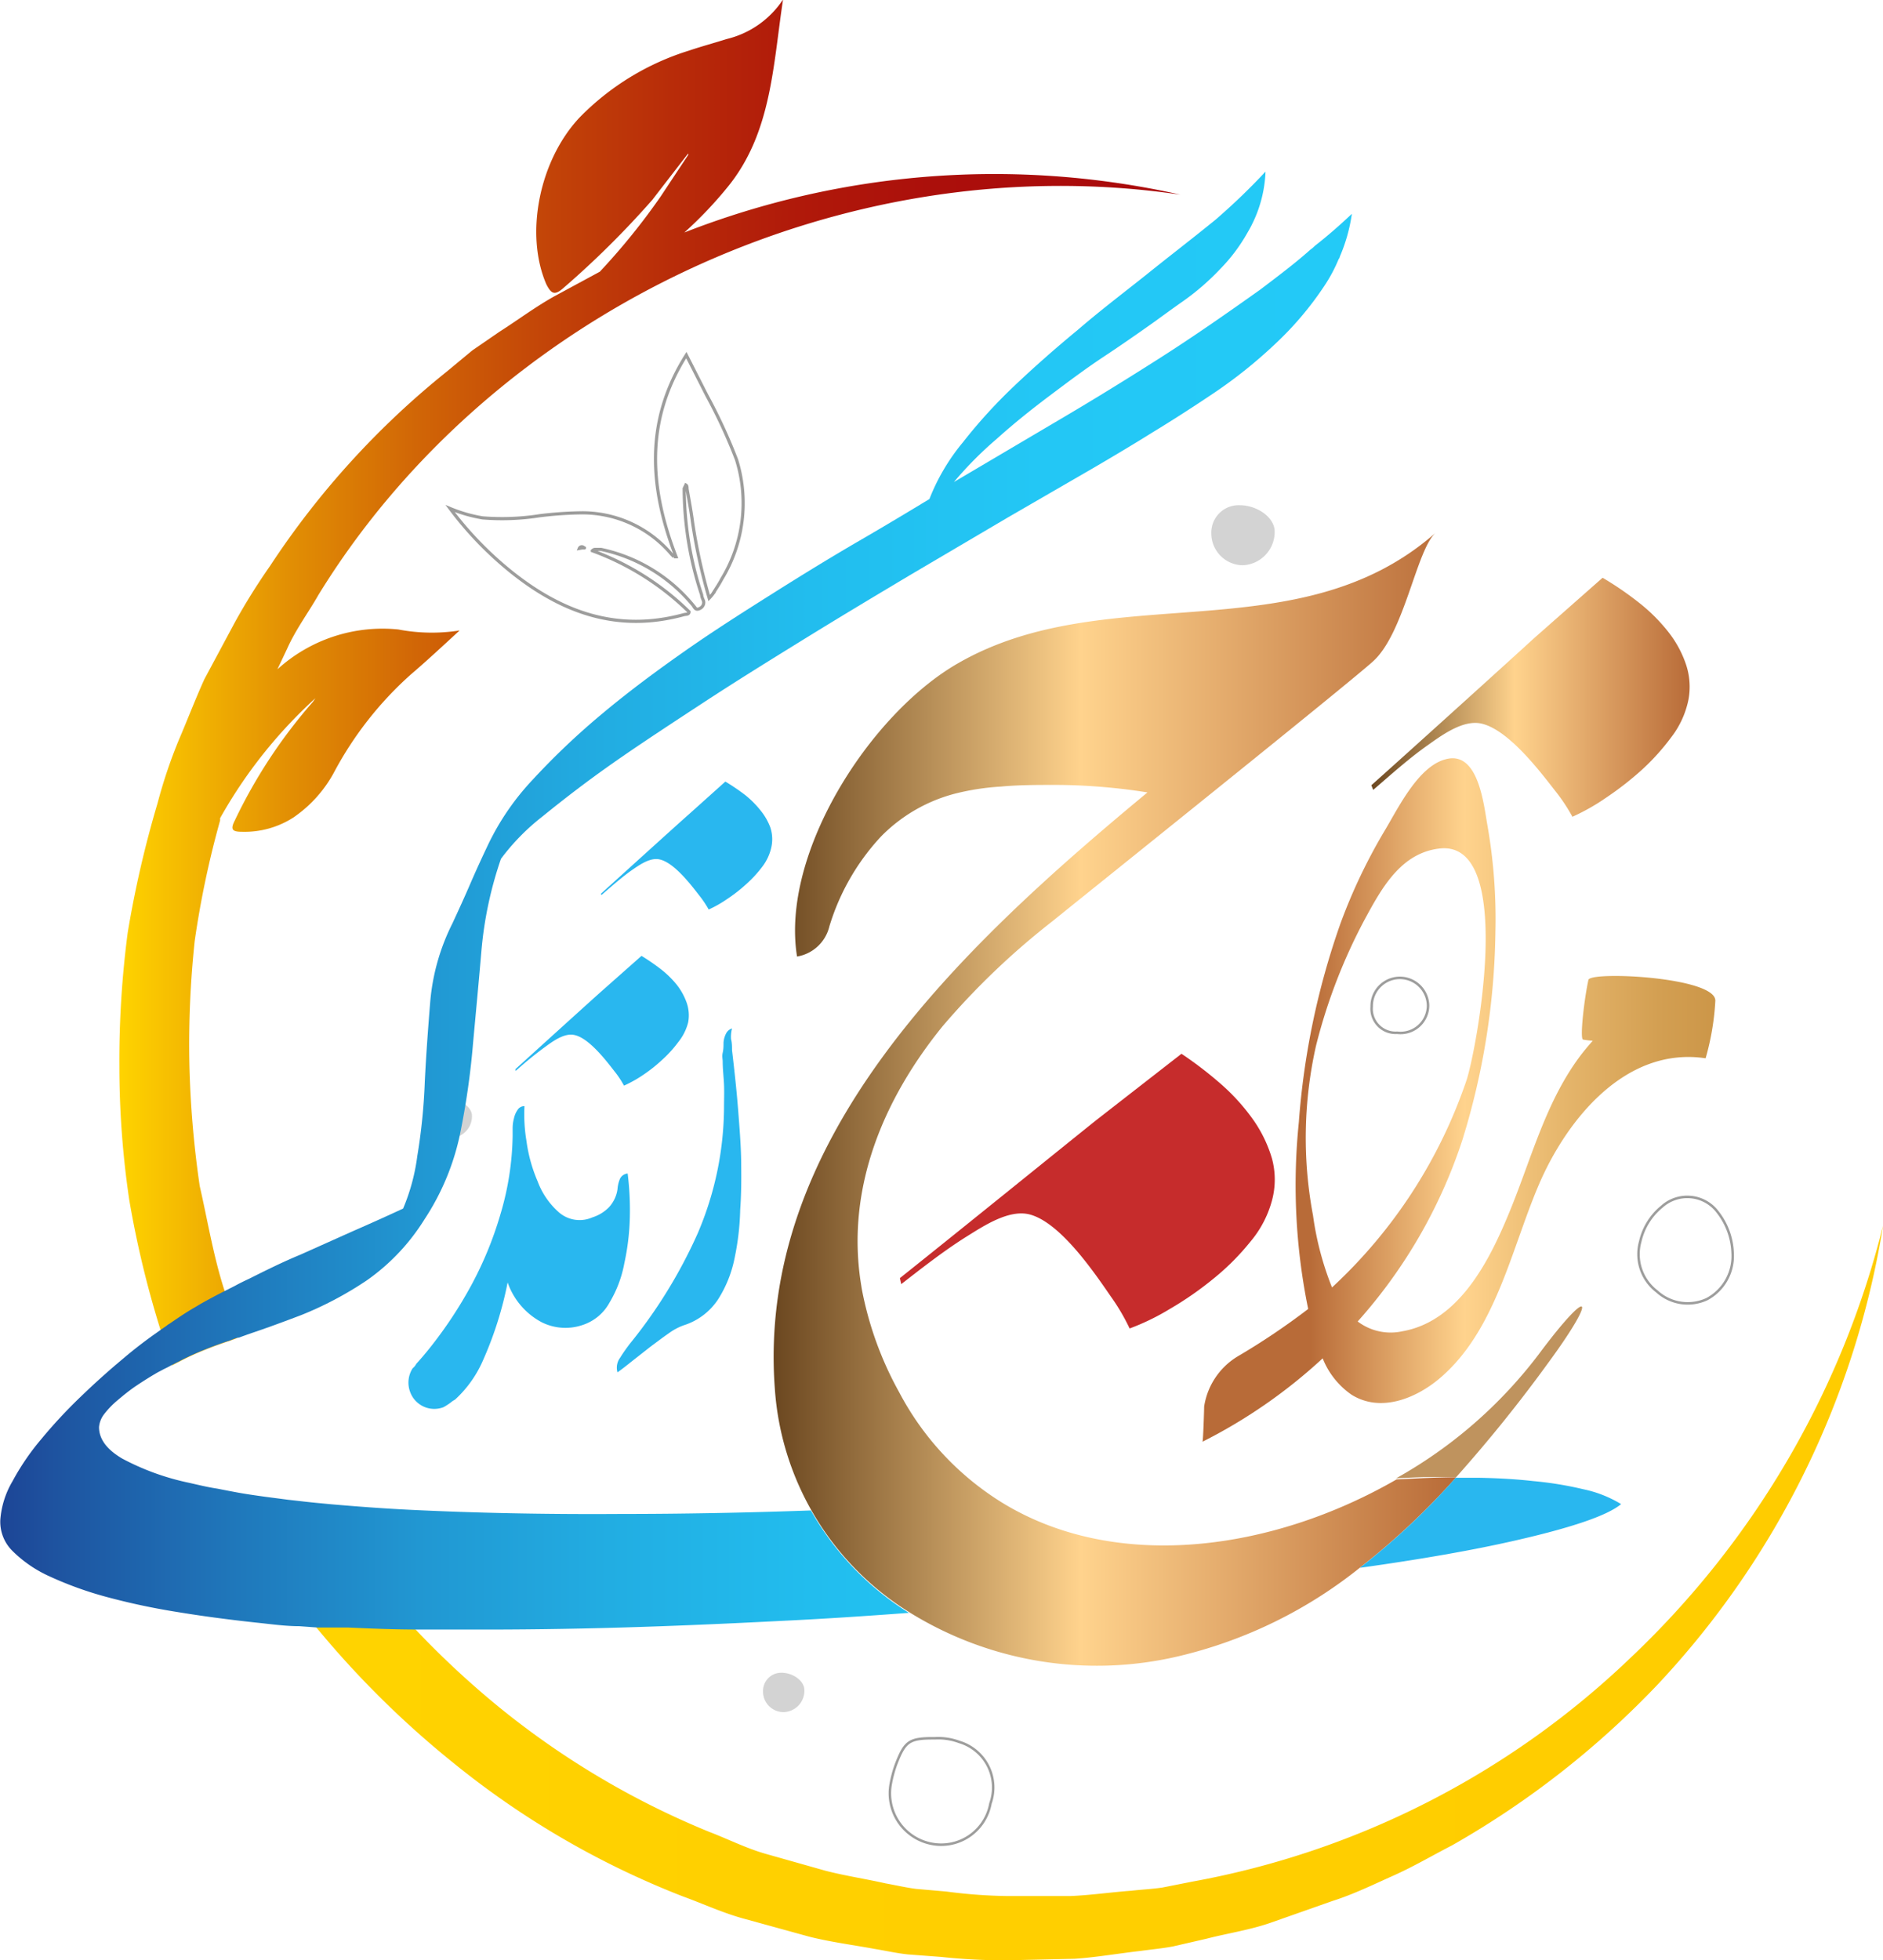 <svg id="Layer_1" data-name="Layer 1" xmlns="http://www.w3.org/2000/svg" xmlns:xlink="http://www.w3.org/1999/xlink" viewBox="0 0 112.95 117.52"><defs><style>.cls-1,.cls-2{fill:none;stroke:#9d9d9c;stroke-miterlimit:10;}.cls-1{stroke-width:0.15px;}.cls-2{stroke-width:0.19px;}.cls-3{fill:#d3d3d3;}.cls-4{fill:url(#linear-gradient);}.cls-5{fill:url(#linear-gradient-2);}.cls-6{fill:#bf935e;}.cls-7{fill:url(#linear-gradient-3);}.cls-8{fill:#29b7ef;}.cls-9{fill:url(#linear-gradient-4);}.cls-10{fill:#c62c2c;}.cls-11{fill:url(#linear-gradient-5);}.cls-12{fill:url(#linear-gradient-6);}</style><linearGradient id="linear-gradient" x1="140.85" y1="102.64" x2="204.52" y2="102.64" gradientUnits="userSpaceOnUse"><stop offset="0" stop-color="#ffd400"/><stop offset="0.05" stop-color="#f6be01"/><stop offset="0.16" stop-color="#e28f04"/><stop offset="0.28" stop-color="#d16606"/><stop offset="0.4" stop-color="#c34508"/><stop offset="0.52" stop-color="#b82c09"/><stop offset="0.64" stop-color="#b0190a"/><stop offset="0.77" stop-color="#ab0f0b"/><stop offset="0.92" stop-color="#aa0b0b"/></linearGradient><linearGradient id="linear-gradient-2" x1="147.43" y1="157.22" x2="246.67" y2="157.22" gradientUnits="userSpaceOnUse"><stop offset="0" stop-color="#ffd400"/><stop offset="0.31" stop-color="#ffd000"/><stop offset="1" stop-color="#fc0"/></linearGradient><linearGradient id="linear-gradient-3" x1="215.98" y1="103.51" x2="235.09" y2="103.51" gradientUnits="userSpaceOnUse"><stop offset="0" stop-color="#6b4720"/><stop offset="0.45" stop-color="#ffd38d"/><stop offset="1" stop-color="#b86b38"/></linearGradient><linearGradient id="linear-gradient-4" x1="180.12" y1="127.62" x2="221.07" y2="127.62" xlink:href="#linear-gradient-3"/><linearGradient id="linear-gradient-5" x1="205.84" y1="127.62" x2="236.63" y2="127.62" gradientUnits="userSpaceOnUse"><stop offset="0.21" stop-color="#b86b38"/><stop offset="0.51" stop-color="#ffd38d"/><stop offset="0.7" stop-color="#e6b66c"/><stop offset="0.89" stop-color="#d39f52"/><stop offset="1" stop-color="#cc9648"/></linearGradient><linearGradient id="linear-gradient-6" x1="133.72" y1="115.71" x2="214.81" y2="115.71" gradientUnits="userSpaceOnUse"><stop offset="0" stop-color="#1d4596"/><stop offset="0.05" stop-color="#1e56a2"/><stop offset="0.18" stop-color="#1f79bc"/><stop offset="0.31" stop-color="#2197d2"/><stop offset="0.45" stop-color="#22ade2"/><stop offset="0.6" stop-color="#22bdee"/><stop offset="0.77" stop-color="#23c7f5"/><stop offset="1" stop-color="#23caf7"/></linearGradient></defs><path class="cls-1" d="M189.81,165.93a3.59,3.59,0,0,1,1.45.22,2.85,2.85,0,0,1,1.87,3.69,3,3,0,0,1-3.6,2.4,3.08,3.08,0,0,1-2.38-3.57,7.23,7.23,0,0,1,.3-1.13C188,166.1,188.24,165.92,189.81,165.93Z" transform="translate(-133.72 -61.71)"/><path class="cls-2" d="M174.76,91a20.41,20.41,0,0,0,1.05,6.38c0,.12.07.24.11.36s0,.34-.22.45-.29,0-.39-.17a9.77,9.77,0,0,0-5.54-3.37l-.32,0c-.06,0-.11,0-.2.08a16.24,16.24,0,0,1,5.8,3.66c0,.17-.18.14-.3.17-4,1.1-7.38-.14-10.46-2.64a21.1,21.1,0,0,1-3.57-3.72,8.85,8.85,0,0,0,1.95.56,14.59,14.59,0,0,0,3.43-.13,22.8,22.8,0,0,1,2.34-.17A7,7,0,0,1,174,94.94l.15.15a.83.83,0,0,0,.12,0c-1.58-4.09-1.9-8.11.62-12.09l1.22,2.4a32.29,32.29,0,0,1,1.79,3.87,8.73,8.73,0,0,1-.88,7.15c-.16.31-.36.6-.54.89a2.78,2.78,0,0,1-.22.26,34.28,34.28,0,0,1-1-4.56c-.09-.69-.22-1.37-.33-2,0-.09,0-.18-.07-.22Zm-6.12,3.56c.06,0,.13,0,.14,0s-.07,0-.11-.06a.16.16,0,0,0-.2.09Z" transform="translate(-133.72 -61.71)"/><path class="cls-1" d="M237.65,136.83a2.93,2.93,0,0,1-1.54,2.77,2.74,2.74,0,0,1-3-.46,2.81,2.81,0,0,1-1-3,3.77,3.77,0,0,1,1.29-2.08,2.28,2.28,0,0,1,3.36.33A4.21,4.21,0,0,1,237.65,136.83Z" transform="translate(-133.72 -61.71)"/><path class="cls-3" d="M208.07,92c1.1,0,2.13.77,2.11,1.6a2,2,0,0,1-1.9,2,1.91,1.91,0,0,1-1.9-1.91A1.64,1.64,0,0,1,208.07,92Z" transform="translate(-133.72 -61.71)"/><path class="cls-3" d="M180.59,162c.72,0,1.39.51,1.38,1.05a1.28,1.28,0,0,1-1.24,1.31,1.23,1.23,0,0,1-1.24-1.24A1.09,1.09,0,0,1,180.59,162Z" transform="translate(-133.72 -61.71)"/><path class="cls-3" d="M160.65,127.61c.72,0,1.39.5,1.38,1a1.29,1.29,0,0,1-1.24,1.32,1.25,1.25,0,0,1-1.24-1.25A1.08,1.08,0,0,1,160.65,127.61Z" transform="translate(-133.72 -61.71)"/><path class="cls-1" d="M217.53,123.63a1.44,1.44,0,0,1-1.53-1.57,1.69,1.69,0,1,1,3.38-.06A1.65,1.65,0,0,1,217.53,123.63Z" transform="translate(-133.72 -61.71)"/><path class="cls-4" d="M147.56,142.08c-.49.16-1,.34-1.49.54a16.1,16.1,0,0,0-1.48.67l-.55.28c-.25-.73-.49-1.48-.72-2.22,0,0,0,0,0,0a59.35,59.35,0,0,1-1.85-7.72,54.71,54.71,0,0,1-.59-8,58.83,58.83,0,0,1,.5-8,63.73,63.73,0,0,1,1.79-7.76,30,30,0,0,1,1.27-3.78c.52-1.21,1-2.47,1.54-3.66L147.82,99a37.71,37.71,0,0,1,2.1-3.36,50.37,50.37,0,0,1,10.61-11.66l1.52-1.26,1.63-1.12c1.1-.7,2.15-1.49,3.3-2.13L169.7,78a39.74,39.74,0,0,0,3.65-4.51S175,71,175,71l0-.09s-2.06,2.66-2.14,2.77A54.6,54.6,0,0,1,167.49,79c-.51.44-.71.32-1-.25-1.3-3-.43-7.42,2-10a15.65,15.65,0,0,1,6.54-4c.74-.25,1.52-.46,2.28-.7a5.62,5.62,0,0,0,3.38-2.37c-.6,3.95-.69,7.93-3.24,11.14a24,24,0,0,1-2.68,2.83,51.06,51.06,0,0,1,29.75-2.27c-20.41-3-41.34,7.14-51.7,24-.61,1.07-1.36,2.07-1.87,3.21l-.59,1.25a9.37,9.37,0,0,1,7.25-2.39,10.7,10.7,0,0,0,3.68.06c-1.09,1-2,1.85-2.94,2.65a21.2,21.2,0,0,0-4.59,5.85,7.71,7.71,0,0,1-2.45,2.72,5.42,5.42,0,0,1-3.09.85c-.57,0-.69-.14-.42-.67a31,31,0,0,1,4.68-7.11l.16-.23a28.7,28.7,0,0,0-5.72,7.2.7.7,0,0,1,0,.14,56.65,56.65,0,0,0-1.52,7.21,58.47,58.47,0,0,0-.32,7.36,60.05,60.05,0,0,0,.62,7.34c.46,2,.8,4.09,1.43,6.09.11.34.22.7.36,1,.18.63.39,1.26.61,1.89C147.91,142,147.73,142,147.56,142.08Z" transform="translate(-133.72 -61.71)"/><path class="cls-5" d="M246.67,135.21a52.35,52.35,0,0,1-13.5,27.48,53.46,53.46,0,0,1-12.35,9.66c-1.17.6-2.3,1.27-3.51,1.81s-2.39,1.12-3.65,1.52L209.91,177c-1.25.43-2.55.62-3.83.95l-2,.46c-.64.12-1.3.18-1.95.27-1.32.15-2.63.38-3.94.47l-4,.09a35.07,35.07,0,0,1-4-.2l-2-.15c-.67-.07-1.33-.22-2-.33-1.3-.24-2.63-.41-3.91-.73l-3.85-1.06c-1.29-.34-2.51-.91-3.75-1.36a51.38,51.38,0,0,1-13.76-8,56.71,56.71,0,0,1-8.31-8.23,42.37,42.37,0,0,1-2.53-3.45c-1-1.49-1.94-3-2.79-4.6l.64.12c.51.09,1,.16,1.58.24l1.38.18c.64.07,1.28.15,1.95.21.29.46.59.91.89,1.36a39.4,39.4,0,0,0,4.91,6.16,53.53,53.53,0,0,0,5,4.65,49.81,49.81,0,0,0,12.62,7.49c1.15.44,2.25,1,3.43,1.33l3.54,1c1.2.31,2.42.49,3.61.76.62.11,1.21.25,1.83.33l1.83.16a30.68,30.68,0,0,0,3.69.27l3.71,0c1.24-.05,2.45-.23,3.68-.32.62-.07,1.24-.1,1.86-.19l1.82-.36a51.2,51.2,0,0,0,26.24-13.39A53.5,53.5,0,0,0,246.67,135.21Z" transform="translate(-133.72 -61.71)"/><path class="cls-6" d="M226.64,143.35a86.47,86.47,0,0,1-5.57,6.92c-.68,0-1.34,0-2,0l-1.6.07a27.61,27.61,0,0,0,8.57-7.46C229.12,138.75,229.6,139.31,226.64,143.35Z" transform="translate(-133.72 -61.71)"/><path class="cls-7" d="M216.09,109.07c1.07-.92,2.12-1.87,3.27-2.68.82-.58,2.07-1.51,3.16-1.31,1.61.31,3.5,2.78,4.45,4a10.79,10.79,0,0,1,1.07,1.6,12.68,12.68,0,0,0,2-1.13,19,19,0,0,0,2.16-1.68,13.64,13.64,0,0,0,1.8-2,5.45,5.45,0,0,0,1-2.21,4.21,4.21,0,0,0-.16-2.15,6.52,6.52,0,0,0-1.07-1.94,10.43,10.43,0,0,0-1.73-1.72,19.19,19.19,0,0,0-2.19-1.5L225.71,100c-1,.92-6.61,6-9.73,8.79Z" transform="translate(-133.72 -61.71)"/><path class="cls-8" d="M171.37,132.07a.56.56,0,0,0-.48.36,2,2,0,0,0-.13.58,2,2,0,0,1-.51,1.08,2.4,2.4,0,0,1-1,.61,1.89,1.89,0,0,1-2-.3,4.61,4.61,0,0,1-1.28-1.86,9.15,9.15,0,0,1-.67-2.42,9.6,9.6,0,0,1-.12-2.09.47.47,0,0,0-.41.22,1.39,1.39,0,0,0-.22.51,2.25,2.25,0,0,0-.08.58c0,.21,0,.36,0,.49a17.25,17.25,0,0,1-.74,4.71,21.76,21.76,0,0,1-1.73,4.21,25.7,25.7,0,0,1-2.39,3.64c-.3.38-.6.74-.92,1.09h0a.84.84,0,0,1-.22.27,1.59,1.59,0,0,0-.15,1.41,1.54,1.54,0,0,0,2,.92,3.53,3.53,0,0,0,.55-.37l.15-.09a6.93,6.93,0,0,0,1.69-2.39,21.72,21.72,0,0,0,1.46-4.63,4.29,4.29,0,0,0,2.05,2.39,3.18,3.18,0,0,0,2.45.16,2.84,2.84,0,0,0,1.61-1.34,7.1,7.1,0,0,0,.89-2.36,14.38,14.38,0,0,0,.33-2.76A17.79,17.79,0,0,0,171.37,132.07Z" transform="translate(-133.72 -61.71)"/><path class="cls-8" d="M178.18,131.58c0-1-.09-2.12-.18-3.28s-.22-2.36-.37-3.63c0-.21,0-.44-.06-.66a2,2,0,0,1,.06-.64.6.6,0,0,0-.36.31,1.4,1.4,0,0,0-.15.54c0,.19,0,.4-.05.61s0,.39,0,.52c0,.47.06.93.08,1.39s0,.93,0,1.39a19.42,19.42,0,0,1-1.58,7.53,29.65,29.65,0,0,1-4.08,6.63c-.18.24-.38.51-.57.82a1,1,0,0,0-.16.88c.27-.19.56-.42.91-.7l1.07-.84c.38-.28.73-.55,1.08-.79a3.59,3.59,0,0,1,.91-.49,3.86,3.86,0,0,0,2.06-1.55,7.24,7.24,0,0,0,1-2.51,15.75,15.75,0,0,0,.33-2.86C178.19,133.27,178.19,132.37,178.18,131.58Z" transform="translate(-133.72 -61.71)"/><path class="cls-9" d="M221.07,150.28a43.75,43.75,0,0,1-5.75,5.4A27.47,27.47,0,0,1,204.46,161a21.33,21.33,0,0,1-16.2-2.63A17.15,17.15,0,0,1,180.2,145c-1.12-14.83,10.78-26.2,22.35-35.78-.68-.11-1.43-.21-2.28-.29-1.06-.1-2.15-.16-3.26-.16s-2.19,0-3.25.1a14.81,14.81,0,0,0-2.74.42,9.61,9.61,0,0,0-4.45,2.57,13.73,13.73,0,0,0-3.1,5.39,2.4,2.4,0,0,1-1.94,1.81c-1-6.21,4.4-14.58,9.67-17.59,9-5.17,20.37-.53,28.65-7.83-1.17,1-1.88,6.06-3.8,7.75-1.65,1.48-17.87,14.47-19.17,15.53a45,45,0,0,0-6.62,6.32c-3.54,4.36-5.78,9.66-4.91,15.35l.06.38a20.62,20.62,0,0,0,2.25,6.22,17.19,17.19,0,0,0,6.2,6.63c6.87,4.19,16.22,2.86,23.63-1.41l1.6-.08C219.73,150.31,220.38,150.28,221.07,150.28Z" transform="translate(-133.72 -61.71)"/><path class="cls-10" d="M187.78,138.7c1.29-1,2.56-2,3.95-2.87,1-.62,2.5-1.62,3.74-1.31,1.84.47,3.86,3.44,4.88,4.92a12.49,12.49,0,0,1,1.13,1.92,14.1,14.1,0,0,0,2.41-1.17,20,20,0,0,0,2.61-1.81,14.56,14.56,0,0,0,2.22-2.22,6.4,6.4,0,0,0,1.3-2.48,4.81,4.81,0,0,0,0-2.5,7.91,7.91,0,0,0-1.11-2.31,12.3,12.3,0,0,0-1.89-2.11,23,23,0,0,0-2.43-1.87l-5.05,3.93c-1.26,1-8,6.46-11.84,9.52Z" transform="translate(-133.72 -61.71)"/><path class="cls-8" d="M169.8,115.37c.57-.49,1.14-1,1.75-1.44.45-.31,1.12-.81,1.7-.7.87.16,1.89,1.49,2.4,2.15a6.18,6.18,0,0,1,.58.86,6.91,6.91,0,0,0,1.08-.61,9.22,9.22,0,0,0,1.16-.9,7.15,7.15,0,0,0,1-1.09,2.92,2.92,0,0,0,.53-1.19,2.23,2.23,0,0,0-.08-1.15,3.63,3.63,0,0,0-.58-1,5.84,5.84,0,0,0-.93-.93,12.82,12.82,0,0,0-1.18-.8l-2.23,2c-.56.49-3.56,3.21-5.24,4.73Z" transform="translate(-133.72 -61.71)"/><path class="cls-8" d="M164.65,125.92a22.51,22.51,0,0,1,1.78-1.45c.44-.32,1.13-.83,1.72-.71.87.16,1.9,1.5,2.42,2.17a5.67,5.67,0,0,1,.58.87,7.49,7.49,0,0,0,1.1-.61,9.27,9.27,0,0,0,1.17-.92,7.29,7.29,0,0,0,1-1.1A3.06,3.06,0,0,0,175,123a2.3,2.3,0,0,0-.09-1.17,3.81,3.81,0,0,0-.58-1.06,5.92,5.92,0,0,0-.94-.93,13.12,13.12,0,0,0-1.19-.82l-2.26,2c-.57.5-3.6,3.25-5.3,4.79Z" transform="translate(-133.72 -61.71)"/><path class="cls-11" d="M229,120.46c-.25,1.13-.53,3.55-.32,3.58a5.41,5.41,0,0,0,.58.07c-.24.27-.46.53-.67.8-2.14,2.79-3,6.25-4.32,9.45-1.18,2.87-3,6.57-6.44,7.17a3.27,3.27,0,0,1-2.67-.59,30.61,30.61,0,0,0,6.26-10.82,43.85,43.85,0,0,0,2-12.5,32.48,32.48,0,0,0-.47-6.38c-.23-1.27-.54-4.58-2.54-4-1.62.44-2.81,2.9-3.6,4.22a33.22,33.22,0,0,0-2.68,5.61,45.79,45.79,0,0,0-2.5,11.92,36.92,36.92,0,0,0,.56,11.2,41.69,41.69,0,0,1-4.24,2.85,4.26,4.26,0,0,0-2,3h0c0,.2-.06,2.09-.1,2.11a31.47,31.47,0,0,0,7.21-5,4.79,4.79,0,0,0,1.73,2.18c1.73,1.08,3.82.24,5.24-.94,3.41-2.85,4.33-7.77,6-11.66s5.19-8.29,10-7.57a15.42,15.42,0,0,0,.58-3.41C236.78,120.29,229.1,119.92,229,120.46ZM213.62,138.9a18.23,18.23,0,0,1-1.14-4.32,25.06,25.06,0,0,1,.18-10.17,33.14,33.14,0,0,1,2.94-7.61c1-1.84,2.14-3.92,4.42-4.21,4.69-.62,2.24,12.21,1.66,13.91A30.07,30.07,0,0,1,213.62,138.9Z" transform="translate(-133.72 -61.71)"/><path class="cls-8" d="M228.7,151a21.15,21.15,0,0,0-3-.49c-1.06-.12-2.17-.18-3.33-.2-.45,0-.9,0-1.33,0a43.09,43.09,0,0,1-5.75,5.4c3.72-.52,6.78-1.06,9.2-1.61,3.49-.79,5.64-1.52,6.47-2.21A7.15,7.15,0,0,0,228.7,151Z" transform="translate(-133.72 -61.71)"/><path class="cls-12" d="M214.81,74.53a10,10,0,0,1-.72,2.56.29.29,0,0,1-.07.15,9.23,9.23,0,0,1-.84,1.58,19.51,19.51,0,0,1-3,3.54,28.49,28.49,0,0,1-3.64,2.91q-1.95,1.31-3.68,2.36c-.91.57-2.12,1.3-3.61,2.17l-5.05,2.92-5.91,3.48c-2.11,1.26-4.2,2.51-6.29,3.8s-4.14,2.56-6.11,3.85-3.79,2.48-5.43,3.63-3,2.21-4.21,3.19a13.24,13.24,0,0,0-2.48,2.53,23,23,0,0,0-1.17,5.49c-.16,1.88-.34,3.77-.51,5.63a46.08,46.08,0,0,1-.8,5.5,14.78,14.78,0,0,1-2.11,5,12.54,12.54,0,0,1-3.45,3.65,21.05,21.05,0,0,1-3.95,2.09c-1,.38-2.05.77-3.1,1.12h0l-.64.23c-.16,0-.34.1-.51.16-.49.16-1,.34-1.49.54a16.1,16.1,0,0,0-1.48.67l-.55.28-.28.15c-.18.08-.35.18-.53.27-.42.24-.85.51-1.27.79s-.8.59-1.13.87a5.33,5.33,0,0,0-.82.84,1.48,1.48,0,0,0-.32.79c0,.7.44,1.33,1.39,1.89a15.05,15.05,0,0,0,4,1.45c.54.12,1.09.26,1.69.35l.67.13.64.12c.51.09,1,.16,1.58.24l1.38.18c.64.07,1.28.15,1.95.21l.63.06c1.51.13,3.08.25,4.71.33,3.89.19,8.11.28,12.62.25q5.56,0,11.44-.21a17.22,17.22,0,0,0,5.88,6.14c-2.55.19-5.09.36-7.62.48-3.3.17-6.51.31-9.64.4s-6.16.13-9,.12c-.87,0-1.7,0-2.52,0-.23,0-.45,0-.66,0-1.46,0-2.85-.06-4.2-.12l-.61,0-.57,0-.65,0-1.09-.08c-.87,0-1.75-.13-2.63-.22-1.66-.18-3.24-.39-4.75-.64a40.77,40.77,0,0,1-4.21-.9,21.47,21.47,0,0,1-3.38-1.22,7.56,7.56,0,0,1-2.24-1.53,2.45,2.45,0,0,1-.73-1.88,5.32,5.32,0,0,1,.73-2.3,14.65,14.65,0,0,1,1.72-2.52,30.14,30.14,0,0,1,2.34-2.52c.87-.84,1.74-1.62,2.62-2.35.67-.57,1.33-1.07,2-1.54l.21-.15.36-.25a.76.76,0,0,1,.16-.11c.58-.4,1.09-.74,1.55-1l.35-.21c.43-.24.89-.49,1.37-.73l.67-.34c.27-.15.56-.29.84-.42,1-.5,2-1,3.09-1.45l3.15-1.41q1.58-.69,3-1.35a12,12,0,0,0,.85-3.14,35,35,0,0,0,.45-4.44c.08-1.64.2-3.25.33-4.85a12.86,12.86,0,0,1,1.33-4.67c.36-.78.72-1.56,1.06-2.35s.7-1.57,1.06-2.33a15.32,15.32,0,0,1,2.69-3.93,43.91,43.91,0,0,1,4.15-3.94c1.55-1.3,3.23-2.55,5-3.79s3.59-2.39,5.35-3.5,3.46-2.15,5.08-3.09,3-1.77,4.22-2.51a12.34,12.34,0,0,1,2-3.39,31,31,0,0,1,3.1-3.4q1.77-1.68,3.81-3.36c1.16-1,2.34-1.91,3.52-2.84l.57-.45c1.24-1,2.44-1.92,3.57-2.83l.15-.12.21-.17c.15-.12.3-.24.43-.36A37.93,37.93,0,0,0,209.63,72a7.65,7.65,0,0,1-.81,3.16,1.33,1.33,0,0,1-.06.12c-.07.14-.16.29-.24.43h0a10.32,10.32,0,0,1-1.58,2.1,14.9,14.9,0,0,1-2.2,1.92c-.76.53-1.39,1-1.91,1.37-.85.6-1.82,1.28-2.91,2s-2.18,1.54-3.27,2.36-2.15,1.67-3.15,2.57a22.09,22.09,0,0,0-2.56,2.58l6.2-3.66c2.08-1.22,4.14-2.49,6.18-3.79s4-2.67,6-4.09c1-.76,2.06-1.55,3-2.39a1.84,1.84,0,0,0,.27-.23C213.36,75.85,214.09,75.21,214.81,74.53Z" transform="translate(-133.72 -61.71)"/></svg>